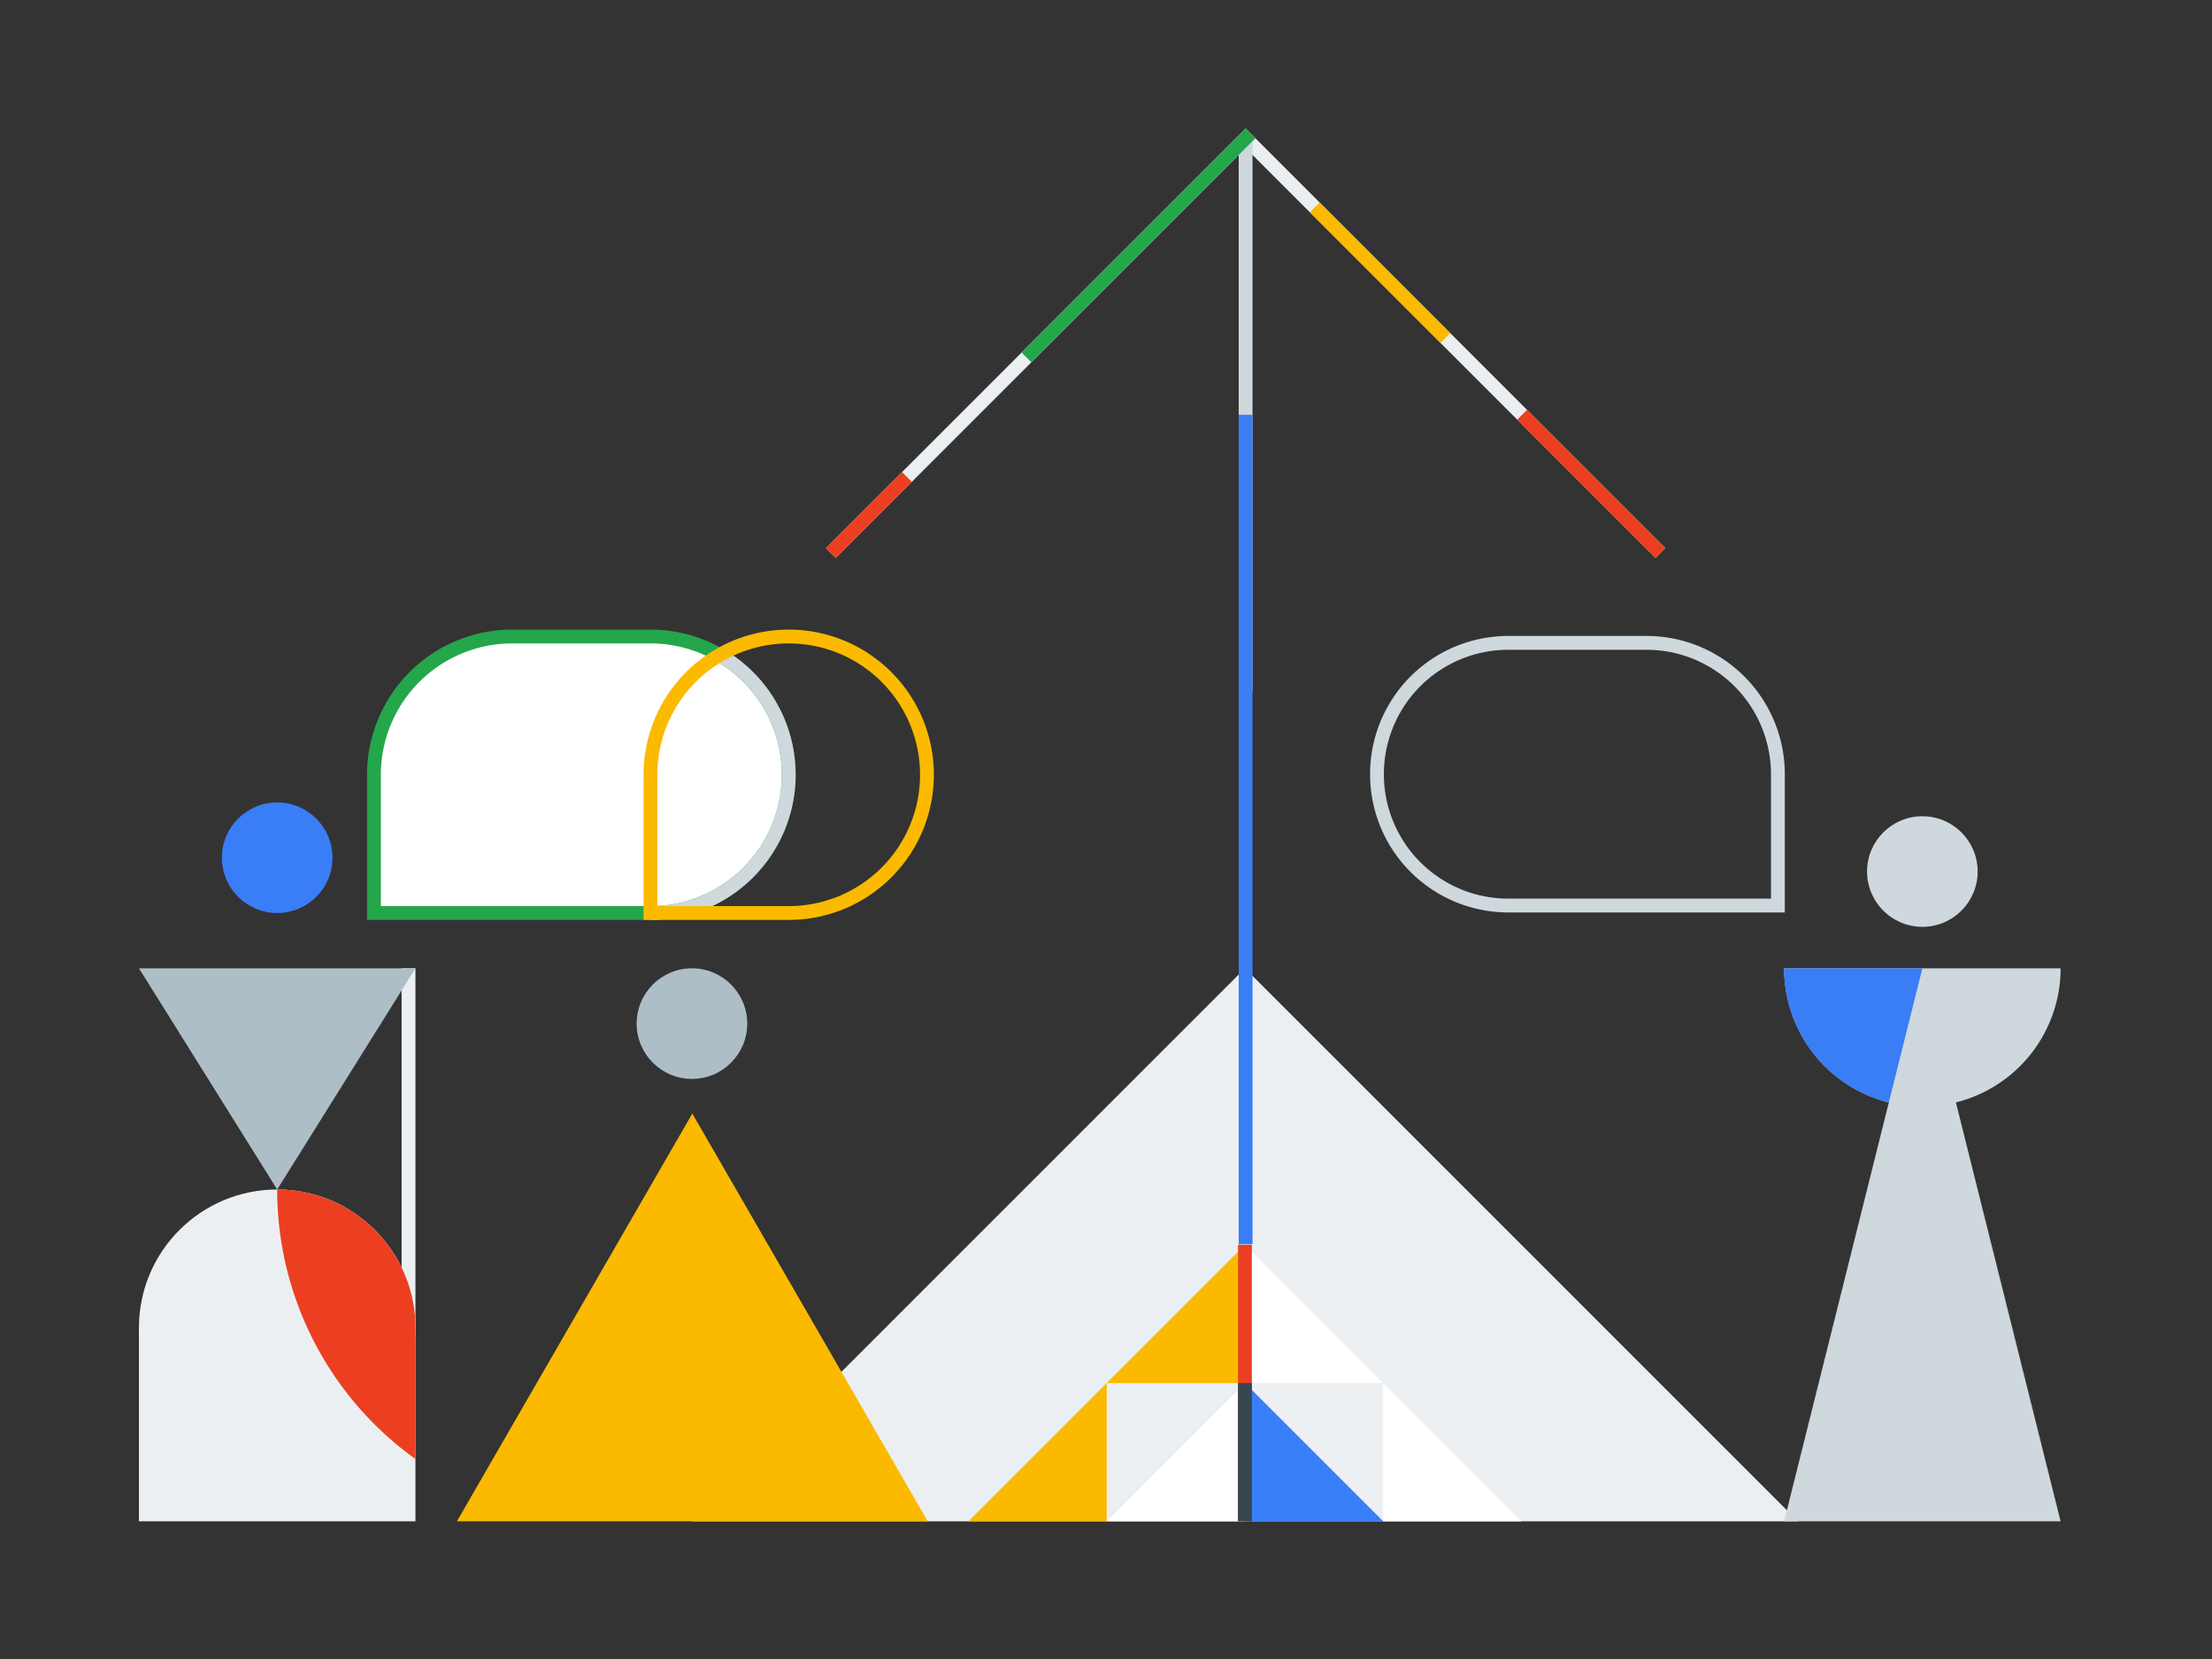 <svg xmlns="http://www.w3.org/2000/svg" viewBox="0 0 1600 1200"><rect x="0" y="0" width="1600" height="1200" fill="#333333" stroke="none"/><polygon points="500.5 1100.405 900.5 700.405 900.5 1100.405 500.5 1100.405" style="fill:#eceff2"/><polygon points="900.5 1100.405 900.5 700.405 1300.5 1100.405 900.5 1100.405" style="fill:#eceff2"/><polygon points="900.5 1000.405 900.5 1100.405 1000.5 1100.405 900.5 1000.405" style="fill:#397df7"/><polygon points="700.5 1100.405 800.5 1100.405 800.5 1000.405 700.5 1100.405" style="fill:#fbba00"/><polygon points="800.5 1100.405 900.5 1100.405 900.5 1000.405 800.5 1100.405" style="fill:#fff"/><polygon points="900.5 900.405 900.5 1000.405 1000.5 1000.405 900.5 900.405" style="fill:#fff"/><polygon points="1000.5 1000.405 1000.5 1100.405 1100.5 1100.405 1000.5 1000.405" style="fill:#fff"/><polygon points="800.5 1000.405 900.5 1000.405 900.5 900.405 800.5 1000.405" style="fill:#fbba00"/><polyline points="1201 400 901 100 601 400" style="fill:none;stroke:#eceff2;stroke-miterlimit:10;stroke-width:10px"/><line x1="1201" y1="400" x2="1101" y2="300" style="fill:none;stroke:#ec3f22;stroke-miterlimit:10;stroke-width:10px"/><line x1="1045.5" y1="244.5" x2="951" y2="150" style="fill:none;stroke:#fbba00;stroke-miterlimit:10;stroke-width:10px"/><line x1="900.5" y1="900.405" x2="900.5" y2="1100.405" style="fill:none;stroke:#ec3f22;stroke-miterlimit:10;stroke-width:10px"/><line x1="901" y1="100" x2="901" y2="500" style="fill:none;stroke:#ced8dd;stroke-miterlimit:10;stroke-width:10px"/><line x1="901" y1="300" x2="901" y2="900" style="fill:none;stroke:#397df7;stroke-miterlimit:10;stroke-width:10px"/><line x1="900.5" y1="1000.405" x2="900.5" y2="1100.405" style="fill:none;stroke:#364750;stroke-miterlimit:10;stroke-width:10px"/><line x1="656" y1="345" x2="601" y2="400" style="fill:none;stroke:#ec3f22;stroke-miterlimit:10;stroke-width:10px"/><line x1="901" y1="100" x2="746" y2="255" style="fill:none;stroke:#24a64b;stroke-linecap:square;stroke-miterlimit:10;stroke-width:10px"/><polygon points="500.777 805.476 330.5 1100.405 671.055 1100.405 500.777 805.476" style="fill:#fbba00"/><circle cx="500.5" cy="740.405" r="40" style="fill:#aebec7"/><circle cx="200.499" cy="960.4" r="99.999" style="fill:#eceff2"/><rect x="100.5" y="960.4" width="199.999" height="139.999" style="fill:#eceff2"/><path d="M370.5,460.405h100a100,100,0,0,1,100,100v0a100,100,0,0,1-100,100h-200a0,0,0,0,1,0,0v-100a100,100,0,0,1,100-100Z" style="fill:#fff;stroke:#24a64b;stroke-miterlimit:10;stroke-width:10px"/><circle cx="200.499" cy="620.405" r="40" style="fill:#397df7"/><polygon points="1390.5 700.408 1490.5 1100.405 1290.501 1100.405 1390.5 700.408" style="fill:#ced8dd"/><circle cx="1390.5" cy="630.406" r="40" style="fill:#ced8dd"/><path d="M1490.499,700.402a99.999,99.999,0,1,1-199.999,0Z" style="fill:#ced8dd"/><path d="M1390.501,700.408h99.998l-199.998-.006a100.036,100.036,0,0,0,75.743,97.031l24.257-97.023Z" style="fill:#397df7"/><path d="M1191,470a90.102,90.102,0,0,1,90,90v90H1091a90,90,0,1,1,0-180h100m0-10H1091A100,100,0,0,0,991,560v0a100,100,0,0,0,100,100h200V560a100,100,0,0,0-100-100Z" style="fill:#ced8dd"/><rect x="290.5" y="700.405" width="10" height="260" style="fill:#eceff2"/><path d="M200.501,860.405v.004A239.678,239.678,0,0,0,300.5,1055.352V960.405A99.999,99.999,0,0,0,200.501,860.405Z" style="fill:#ec3f22"/><polygon points="200.499 860.401 100.5 700.402 300.499 700.402 200.499 860.401" style="fill:#aebec7"/><path d="M520.5,473.784a99.96,99.96,0,0,1,50,86.621v0a100,100,0,0,1-100,100" style="fill:none;stroke:#ced8dd;stroke-miterlimit:10;stroke-width:10px"/><path d="M570.5,460.405h100a0,0,0,0,1,0,0v100a100,100,0,0,1-100,100h0a100,100,0,0,1-100-100v0A100,100,0,0,1,570.5,460.405Z" transform="translate(1141 1120.811) rotate(180)" style="fill:none;stroke:#fbba00;stroke-miterlimit:10;stroke-width:10px"/></svg>